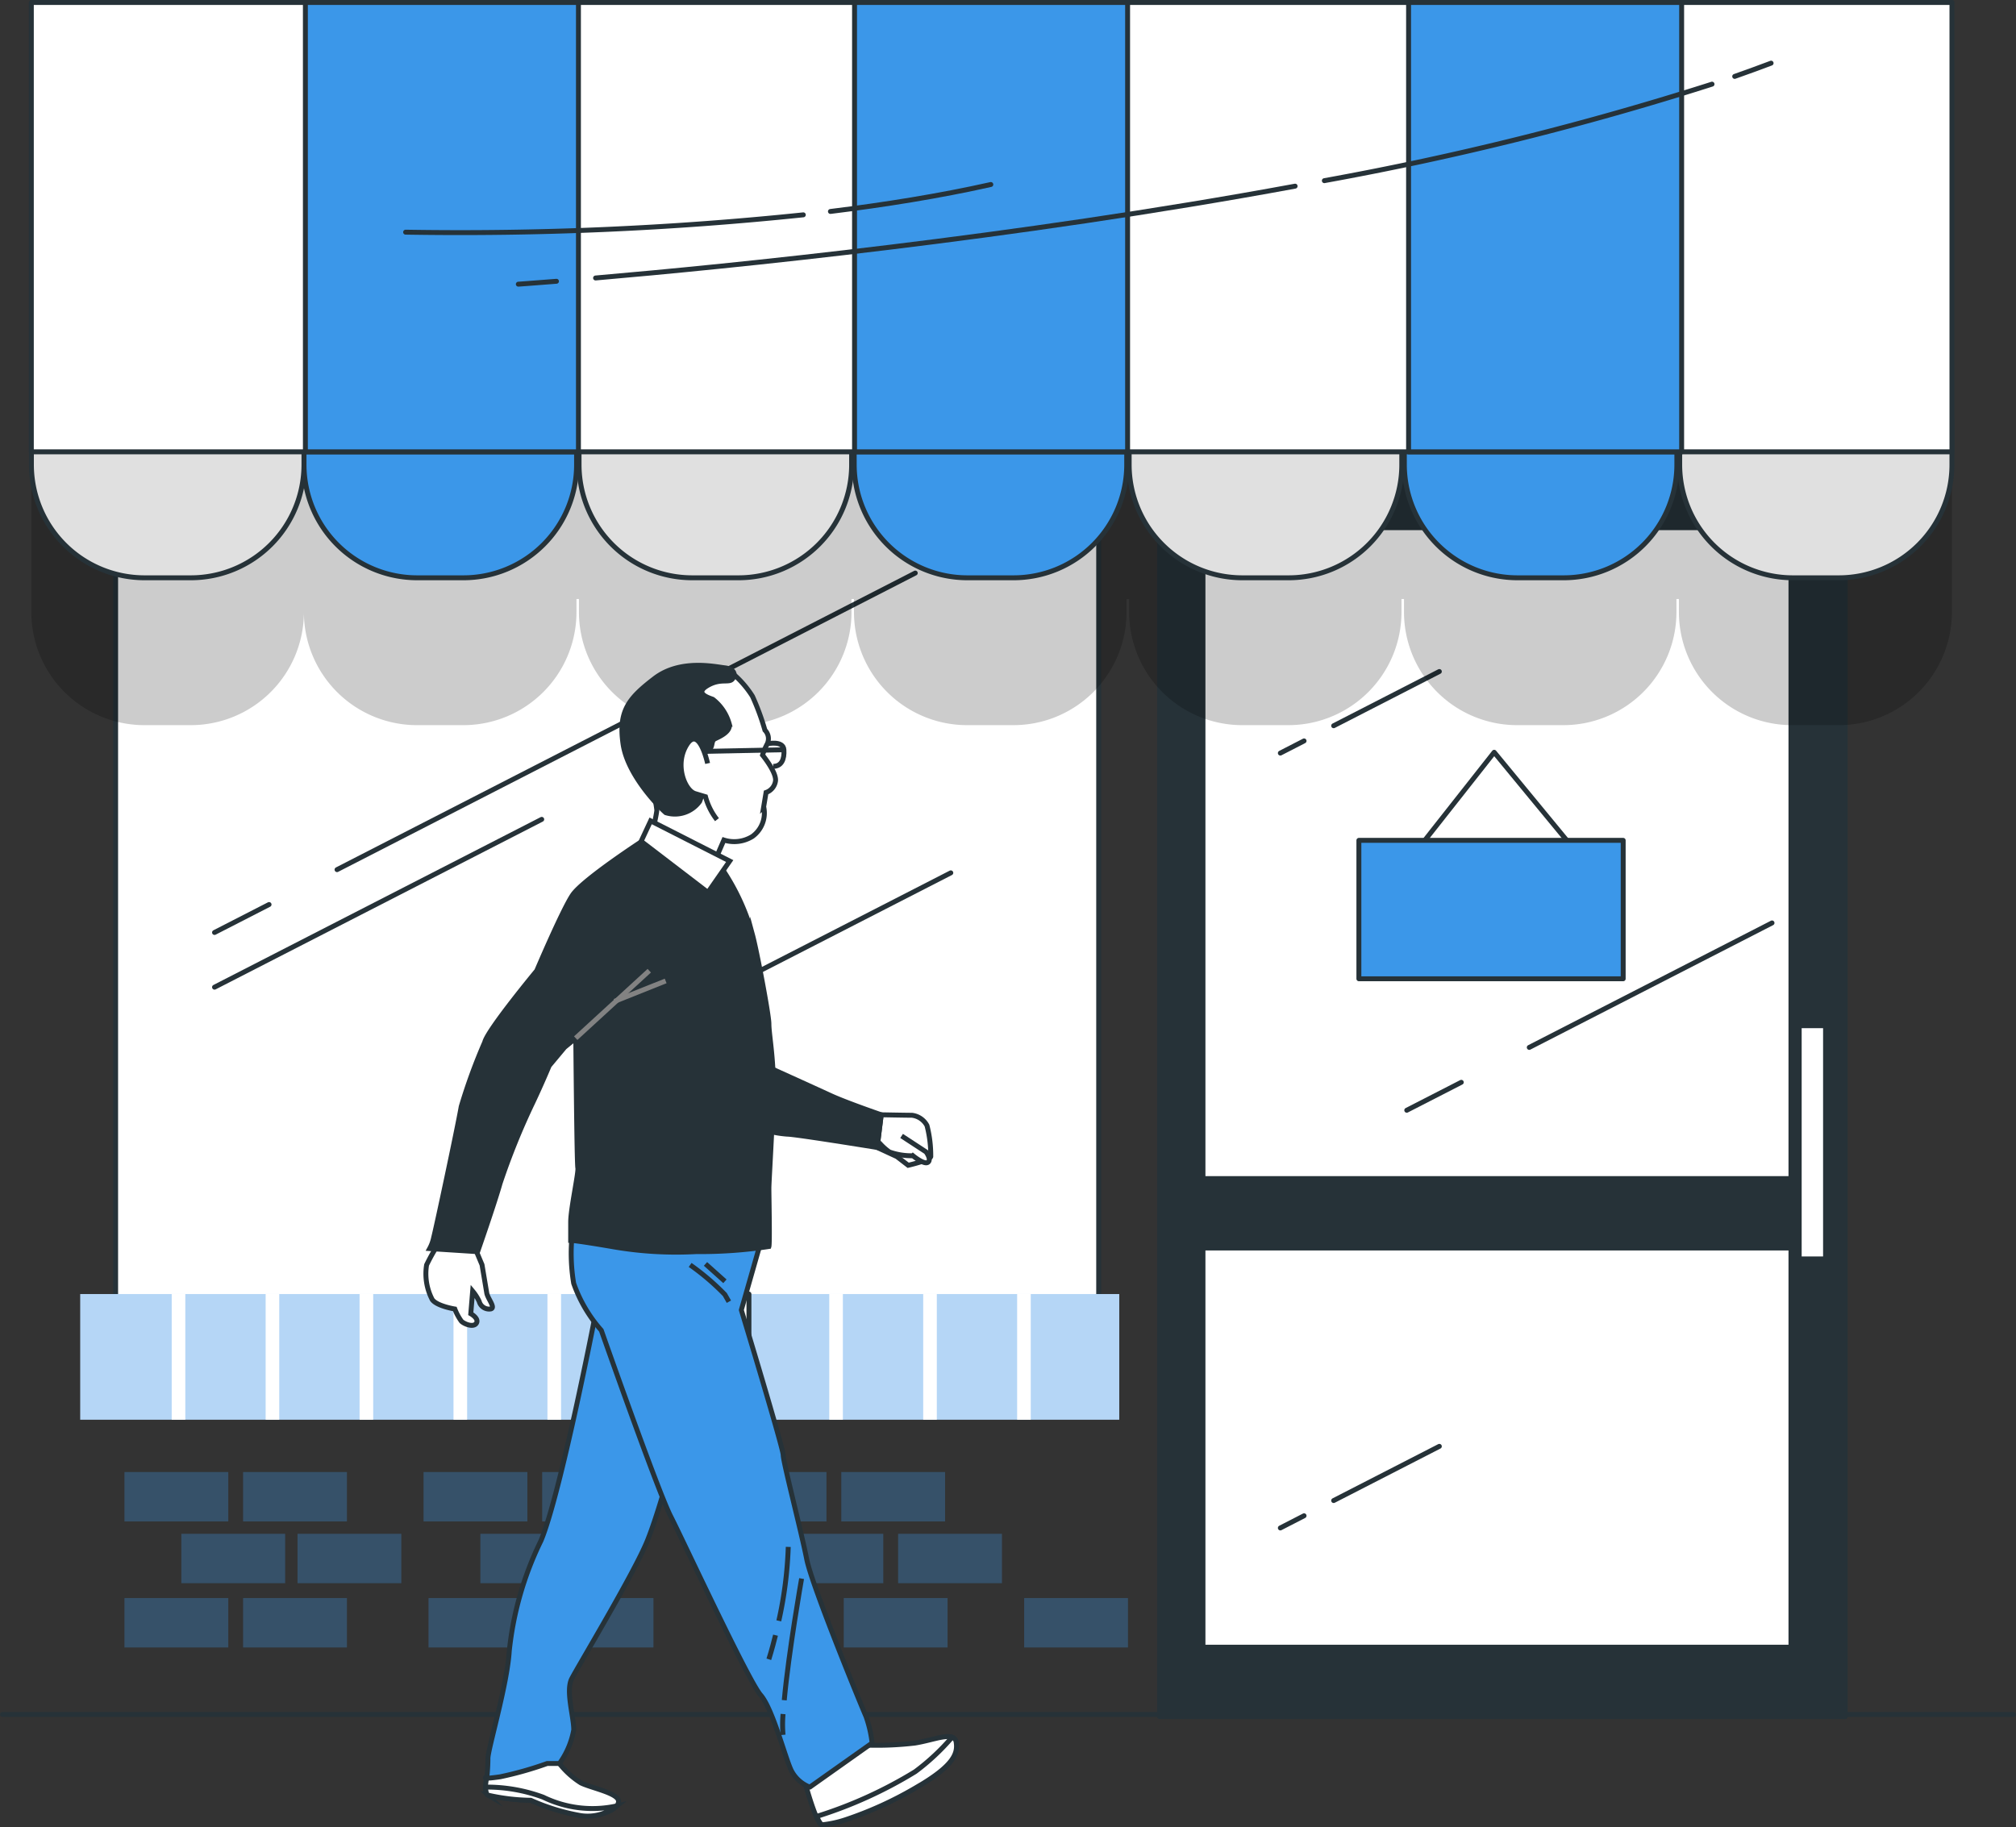 <?xml version="1.0" encoding="UTF-8"?> <svg xmlns="http://www.w3.org/2000/svg" width="122.927" height="111.437" viewBox="0 0 122.927 111.437"><rect x="0" y="0" width="122.927" height="111.437" fill="#333333" stroke="none"/><g id="magasin" transform="translate(-14.76 -30.598)"><g id="freepik--Floor--inject-7" transform="translate(14.91 135.155)"><line id="Ligne_417" data-name="Ligne 417" x1="122.627" fill="#fff" stroke="#263238" stroke-linecap="round" stroke-linejoin="round" stroke-width="0.3"></line></g><g id="freepik--Shop--inject-7" transform="translate(19.65 59.075)"><rect id="Rectangle_1617" data-name="Rectangle 1617" width="41.81" height="76.212" transform="translate(65.814)" fill="#263238" stroke="#263238" stroke-linecap="round" stroke-linejoin="round" stroke-width="0.3"></rect><rect id="Rectangle_1618" data-name="Rectangle 1618" width="35.853" height="39.693" transform="translate(68.462 3.706)" fill="#fff" stroke="#263238" stroke-linecap="round" stroke-linejoin="round" stroke-width="0.3"></rect><line id="Ligne_418" data-name="Ligne 418" x1="3.325" y2="1.705" transform="translate(80.888 37.528)" fill="#fff" stroke="#263238" stroke-linecap="round" stroke-linejoin="round" stroke-width="0.3"></line><line id="Ligne_419" data-name="Ligne 419" x1="14.802" y2="7.591" transform="translate(88.358 27.809)" fill="#fff" stroke="#263238" stroke-linecap="round" stroke-linejoin="round" stroke-width="0.3"></line><line id="Ligne_420" data-name="Ligne 420" x1="1.446" y2="0.743" transform="translate(73.18 16.708)" fill="#fff" stroke="#263238" stroke-linecap="round" stroke-linejoin="round" stroke-width="0.3"></line><line id="Ligne_421" data-name="Ligne 421" x1="6.444" y2="3.307" transform="translate(76.431 12.476)" fill="#fff" stroke="#263238" stroke-linecap="round" stroke-linejoin="round" stroke-width="0.3"></line><rect id="Rectangle_1619" data-name="Rectangle 1619" width="35.853" height="24.344" transform="translate(68.462 47.633)" fill="#fff" stroke="#263238" stroke-linecap="round" stroke-linejoin="round" stroke-width="0.3"></rect><rect id="Rectangle_1620" data-name="Rectangle 1620" width="1.306" height="13.922" transform="translate(104.968 34.227)" fill="#fff"></rect><line id="Ligne_422" data-name="Ligne 422" x1="1.446" y2="0.743" transform="translate(73.18 63.963)" fill="#fff" stroke="#263238" stroke-linecap="round" stroke-linejoin="round" stroke-width="0.3"></line><line id="Ligne_423" data-name="Ligne 423" x1="6.444" y2="3.307" transform="translate(76.431 59.729)" fill="#fff" stroke="#263238" stroke-linecap="round" stroke-linejoin="round" stroke-width="0.3"></line><g id="Groupe_279" data-name="Groupe 279" transform="translate(2.699 61.296)" opacity="0.3"><rect id="Rectangle_1621" data-name="Rectangle 1621" width="6.331" height="3.013" fill="#3b97e9"></rect><rect id="Rectangle_1622" data-name="Rectangle 1622" width="6.331" height="3.013" transform="translate(7.234)" fill="#3b97e9"></rect><rect id="Rectangle_1623" data-name="Rectangle 1623" width="6.331" height="3.013" transform="translate(7.234 7.686)" fill="#3b97e9"></rect><rect id="Rectangle_1624" data-name="Rectangle 1624" width="6.331" height="3.013" transform="translate(43.859 7.686)" fill="#3b97e9"></rect><rect id="Rectangle_1625" data-name="Rectangle 1625" width="6.331" height="3.013" transform="translate(54.86 7.686)" fill="#3b97e9"></rect><rect id="Rectangle_1626" data-name="Rectangle 1626" width="6.331" height="3.013" transform="translate(0 7.686)" fill="#3b97e9"></rect><rect id="Rectangle_1627" data-name="Rectangle 1627" width="6.331" height="3.013" transform="translate(25.925 7.686)" fill="#3b97e9"></rect><rect id="Rectangle_1628" data-name="Rectangle 1628" width="6.331" height="3.013" transform="translate(18.54 7.686)" fill="#3b97e9"></rect><rect id="Rectangle_1629" data-name="Rectangle 1629" width="6.331" height="3.013" transform="translate(3.468 3.767)" fill="#3b97e9"></rect><rect id="Rectangle_1630" data-name="Rectangle 1630" width="6.331" height="3.013" transform="translate(10.552 3.767)" fill="#3b97e9"></rect><rect id="Rectangle_1631" data-name="Rectangle 1631" width="6.331" height="3.013" transform="translate(18.238)" fill="#3b97e9"></rect><rect id="Rectangle_1632" data-name="Rectangle 1632" width="6.331" height="3.013" transform="translate(25.47)" fill="#3b97e9"></rect><rect id="Rectangle_1633" data-name="Rectangle 1633" width="6.331" height="3.013" transform="translate(21.703 3.767)" fill="#3b97e9"></rect><rect id="Rectangle_1634" data-name="Rectangle 1634" width="6.331" height="3.013" transform="translate(36.474)" fill="#3b97e9"></rect><rect id="Rectangle_1635" data-name="Rectangle 1635" width="6.331" height="3.013" transform="translate(43.708)" fill="#3b97e9"></rect><rect id="Rectangle_1636" data-name="Rectangle 1636" width="6.331" height="3.013" transform="translate(39.939 3.767)" fill="#3b97e9"></rect><rect id="Rectangle_1637" data-name="Rectangle 1637" width="6.331" height="3.013" transform="translate(47.174 3.767)" fill="#3b97e9"></rect></g><rect id="Rectangle_1638" data-name="Rectangle 1638" width="59.943" height="54.511" transform="translate(2.16 0.071)" fill="#fff" stroke="#263238" stroke-linecap="round" stroke-linejoin="round" stroke-width="0.3"></rect><line id="Ligne_424" data-name="Ligne 424" x1="3.325" y2="1.705" transform="translate(8.191 26.686)" fill="#fff" stroke="#263238" stroke-linecap="round" stroke-linejoin="round" stroke-width="0.3"></line><line id="Ligne_425" data-name="Ligne 425" x1="35.258" y2="18.088" transform="translate(15.661 6.471)" fill="#fff" stroke="#263238" stroke-linecap="round" stroke-linejoin="round" stroke-width="0.3"></line><line id="Ligne_426" data-name="Ligne 426" x1="19.951" y2="10.235" transform="translate(8.191 21.492)" fill="#fff" stroke="#263238" stroke-linecap="round" stroke-linejoin="round" stroke-width="0.3"></line><line id="Ligne_427" data-name="Ligne 427" x1="3.325" y2="1.705" transform="translate(30.815 34.473)" fill="#fff" stroke="#263238" stroke-linecap="round" stroke-linejoin="round" stroke-width="0.3"></line><line id="Ligne_428" data-name="Ligne 428" x1="14.802" y2="7.591" transform="translate(38.284 24.754)" fill="#fff" stroke="#263238" stroke-linecap="round" stroke-linejoin="round" stroke-width="0.3"></line><rect id="Rectangle_1639" data-name="Rectangle 1639" width="63.358" height="7.665" transform="translate(0 50.441)" fill="#b5d6f6"></rect><rect id="Rectangle_1640" data-name="Rectangle 1640" width="0.83" height="7.665" transform="translate(22.763 50.441)" fill="#fff"></rect><rect id="Rectangle_1641" data-name="Rectangle 1641" width="0.83" height="7.665" transform="translate(28.491 50.441)" fill="#fff"></rect><rect id="Rectangle_1642" data-name="Rectangle 1642" width="0.83" height="7.665" transform="translate(17.036 50.441)" fill="#fff"></rect><rect id="Rectangle_1643" data-name="Rectangle 1643" width="0.83" height="7.665" transform="translate(5.58 50.441)" fill="#fff"></rect><rect id="Rectangle_1644" data-name="Rectangle 1644" width="0.83" height="7.665" transform="translate(11.308 50.441)" fill="#fff"></rect><rect id="Rectangle_1645" data-name="Rectangle 1645" width="0.83" height="7.665" transform="translate(34.219 50.441)" fill="#fff" stroke="#263238" stroke-linecap="round" stroke-linejoin="round" stroke-width="0.3"></rect><rect id="Rectangle_1646" data-name="Rectangle 1646" width="0.83" height="7.665" transform="translate(51.403 50.441)" fill="#fff"></rect><rect id="Rectangle_1647" data-name="Rectangle 1647" width="0.83" height="7.665" transform="translate(57.131 50.441)" fill="#fff"></rect><rect id="Rectangle_1648" data-name="Rectangle 1648" width="0.83" height="7.665" transform="translate(39.947 50.441)" fill="#fff" stroke="#263238" stroke-linecap="round" stroke-linejoin="round" stroke-width="0.3"></rect><rect id="Rectangle_1649" data-name="Rectangle 1649" width="0.83" height="7.665" transform="translate(45.675 50.441)" fill="#fff"></rect></g><g id="freepik--Sign--inject-7" transform="translate(97.619 76.476)"><path id="Tracé_1438" data-name="Tracé 1438" d="M348.25,228.331,353.238,222l5.374,6.523" transform="translate(-344.988 -222)" fill="none" stroke="#263238" stroke-linecap="round" stroke-linejoin="round" stroke-width="0.3"></path><rect id="Rectangle_1650" data-name="Rectangle 1650" width="16.116" height="8.442" transform="translate(0 5.371)" fill="#3b97e9" stroke="#263238" stroke-linecap="round" stroke-linejoin="round" stroke-width="0.3"></rect></g><g id="freepik--Awning--inject-7" transform="translate(16.671 30.748)"><path id="Tracé_1445" data-name="Tracé 1445" d="M130.287,83H29.66v28.187a6.9,6.9,0,0,0,6.9,6.9h2.812a6.9,6.9,0,0,0,6.907-6.9,6.9,6.9,0,0,0,6.9,6.9H56a6.9,6.9,0,0,0,6.9-6.9v-.793h.151v.793a6.9,6.9,0,0,0,6.907,6.9h2.812a6.9,6.9,0,0,0,6.9-6.9v-.793h.151v.793a6.9,6.9,0,0,0,6.9,6.9h2.812a6.9,6.9,0,0,0,6.907-6.9v-.793H96.6v.793a6.9,6.9,0,0,0,6.894,6.9h2.812a6.9,6.9,0,0,0,6.9-6.9v-.793h.153v.793a6.9,6.9,0,0,0,6.9,6.9h2.812a6.9,6.9,0,0,0,6.9-6.9v-.793h.151v.793a6.9,6.9,0,0,0,6.928,6.9h2.81a6.9,6.9,0,0,0,6.907-6.9V83Z" transform="translate(-29.66 -74.013)" opacity="0.2"></path><path id="Tracé_1446" data-name="Tracé 1446" d="M92.55,145.19h16.623v2.762a6.9,6.9,0,0,1-6.9,6.9H99.454a6.9,6.9,0,0,1-6.9-6.9V145.19Z" transform="translate(-75.927 -119.765)" fill="#3b97e9" stroke="#263238" stroke-linecap="round" stroke-linejoin="round" stroke-width="0.3"></path><path id="Tracé_1447" data-name="Tracé 1447" d="M29.66,145.19H46.283v2.762a6.9,6.9,0,0,1-6.9,6.9H36.564a6.9,6.9,0,0,1-6.9-6.9V145.19Z" transform="translate(-29.66 -119.765)" fill="#e0e0e0" stroke="#263238" stroke-linecap="round" stroke-linejoin="round" stroke-width="0.3"></path><path id="Tracé_1448" data-name="Tracé 1448" d="M156,145.19h16.623v2.762a6.9,6.9,0,0,1-6.9,6.9h-2.812a6.9,6.9,0,0,1-6.907-6.9Z" transform="translate(-122.606 -119.765)" fill="#e0e0e0" stroke="#263238" stroke-linecap="round" stroke-linejoin="round" stroke-width="0.3"></path><path id="Tracé_1449" data-name="Tracé 1449" d="M219.46,145.19h16.623v2.762a6.9,6.9,0,0,1-6.9,6.9h-2.815a6.9,6.9,0,0,1-6.9-6.9Z" transform="translate(-169.292 -119.765)" fill="#3b97e9" stroke="#263238" stroke-linecap="round" stroke-linejoin="round" stroke-width="0.3"></path><path id="Tracé_1450" data-name="Tracé 1450" d="M282.891,145.19h16.621v2.762a6.9,6.9,0,0,1-6.9,6.9h-2.823a6.9,6.9,0,0,1-6.9-6.9V145.19Z" transform="translate(-215.948 -119.765)" fill="#e0e0e0" stroke="#263238" stroke-linecap="round" stroke-linejoin="round" stroke-width="0.3"></path><path id="Tracé_1451" data-name="Tracé 1451" d="M346.38,145.19H363v2.762a6.9,6.9,0,0,1-6.9,6.9h-2.815a6.9,6.9,0,0,1-6.9-6.9Z" transform="translate(-262.664 -119.765)" fill="#3b97e9" stroke="#263238" stroke-linecap="round" stroke-linejoin="round" stroke-width="0.3"></path><path id="Tracé_1452" data-name="Tracé 1452" d="M409.83,145.19h16.623v2.762a6.9,6.9,0,0,1-6.9,6.9h-2.8a6.9,6.9,0,0,1-6.9-6.9V145.19Z" transform="translate(-309.343 -119.765)" fill="#e0e0e0" stroke="#263238" stroke-linecap="round" stroke-linejoin="round" stroke-width="0.3"></path><rect id="Rectangle_1651" data-name="Rectangle 1651" width="117.111" height="27.405" transform="translate(0)" fill="#fff" stroke="#263238" stroke-linecap="round" stroke-linejoin="round" stroke-width="0.3"></rect><rect id="Rectangle_1652" data-name="Rectangle 1652" width="16.65" height="27.405" transform="translate(16.71)" fill="#3b97e9" stroke="#263238" stroke-linecap="round" stroke-linejoin="round" stroke-width="0.3"></rect><rect id="Rectangle_1653" data-name="Rectangle 1653" width="16.65" height="27.405" transform="translate(50.195)" fill="#3b97e9" stroke="#263238" stroke-linecap="round" stroke-linejoin="round" stroke-width="0.3"></rect><rect id="Rectangle_1654" data-name="Rectangle 1654" width="16.65" height="27.405" transform="translate(83.978)" fill="#3b97e9" stroke="#263238" stroke-linecap="round" stroke-linejoin="round" stroke-width="0.3"></rect><path id="Tracé_1453" data-name="Tracé 1453" d="M422.6,63.809q1.134-.4,2.22-.809" transform="translate(-318.737 -59.299)" fill="none" stroke="#263238" stroke-linecap="round" stroke-linejoin="round" stroke-width="0.3"></path><path id="Tracé_1454" data-name="Tracé 1454" d="M327.94,73.736a187.951,187.951,0,0,0,23.638-5.886" transform="translate(-249.098 -62.868)" fill="none" stroke="#263238" stroke-linecap="round" stroke-linejoin="round" stroke-width="0.3"></path><path id="Tracé_1455" data-name="Tracé 1455" d="M159.82,96.981c8.107-.7,25.491-2.432,42.656-5.6" transform="translate(-125.416 -80.178)" fill="none" stroke="#263238" stroke-linecap="round" stroke-linejoin="round" stroke-width="0.3"></path><path id="Tracé_1456" data-name="Tracé 1456" d="M142,113.507s.827-.058,2.326-.177" transform="translate(-112.306 -96.326)" fill="none" stroke="#263238" stroke-linecap="round" stroke-linejoin="round" stroke-width="0.3"></path><path id="Tracé_1457" data-name="Tracé 1457" d="M214,92.644c3.328-.41,6.658-.944,9.78-1.644" transform="translate(-165.275 -79.898)" fill="none" stroke="#263238" stroke-linecap="round" stroke-linejoin="round" stroke-width="0.3"></path><path id="Tracé_1458" data-name="Tracé 1458" d="M116,99.057A202.175,202.175,0,0,0,140.249,98" transform="translate(-93.178 -85.048)" fill="none" stroke="#263238" stroke-linecap="round" stroke-linejoin="round" stroke-width="0.3"></path></g><g id="freepik--Character--inject-7" transform="translate(40.021 71.172)"><path id="Tracé_1459" data-name="Tracé 1459" d="M138.927,453.75a5.131,5.131,0,0,0,1.308,1.184c.624.312,2.3.624,2.3,1.123s-1,.933-2.3.872a12.713,12.713,0,0,1-3.053-.936,12.636,12.636,0,0,1-2.617-.312c-.436-.248.248-2.241.248-2.241l3.552-.251Z" transform="translate(-130.08 -386.778)" fill="#fff" stroke="#263238" stroke-miterlimit="10" stroke-width="0.3"></path><path id="Tracé_1460" data-name="Tracé 1460" d="M137.219,461.564a12.838,12.838,0,0,0,3.053.936,2.856,2.856,0,0,0,2.2-.595,6.862,6.862,0,0,1-4.493-.529,9.918,9.918,0,0,0-3.508-.616c0,.238.029.426.143.492A12.45,12.45,0,0,0,137.219,461.564Z" transform="translate(-130.117 -392.347)" fill="#fff" stroke="#263238" stroke-miterlimit="10" stroke-width="0.3"></path><path id="Tracé_1461" data-name="Tracé 1461" d="M141.1,349.656s-2.115,10.9-3.3,13.708a19.973,19.973,0,0,0-1.932,6.73c-.124,2.056-1.3,5.976-1.3,6.542s-.061,1.121-.061,1.121-.5.188.809,0a21.661,21.661,0,0,0,2.865-.811h.748a4.987,4.987,0,0,0,.872-2.054c0-.809-.5-2.379-.124-3.116s3.8-6.418,4.61-8.411,1.932-6.344,2-6.542-4.229-7.914-4.229-7.914S141.1,348.348,141.1,349.656Z" transform="translate(-130.077 -309.972)" fill="#3b97e9" stroke="#263238" stroke-linecap="round" stroke-linejoin="round" stroke-width="0.3"></path><path id="Tracé_1462" data-name="Tracé 1462" d="M225.028,305.64s1.53.029,1.874.029a1.2,1.2,0,0,1,.917.629,7.33,7.33,0,0,1,.23,1.893c-.058.23-1.377.529-1.377.529l-.687-.529-1.205-.558Z" transform="translate(-196.556 -278.228)" fill="#fff" stroke="#263238" stroke-miterlimit="10" stroke-width="0.3"></path><path id="Tracé_1463" data-name="Tracé 1463" d="M226.594,310.52l1.493.975s.344.46.114.632-.917-.4-.917-.4a3.96,3.96,0,0,1-1.435-.23,3.436,3.436,0,0,1-.629-.574" transform="translate(-196.879 -281.818)" fill="#fff" stroke="#263238" stroke-miterlimit="10" stroke-width="0.3"></path><path id="Tracé_1464" data-name="Tracé 1464" d="M198.38,294.09s3.172,1.433,4.113,1.869,3.114,1.184,3.114,1.184l-.248,1.993s-4.985-.811-5.482-.811a6.787,6.787,0,0,1-1.372-.248Z" transform="translate(-177.134 -269.731)" fill="#263238" stroke="#263238" stroke-miterlimit="10" stroke-width="0.3"></path><path id="Tracé_1465" data-name="Tracé 1465" d="M123.591,335.034l.457,1.089s.23,1.377.288,1.721.574.917.23.975a.629.629,0,0,1-.69-.46,2.928,2.928,0,0,0-.4-.629l-.114,1.377s.515.285.344.574-.745.055-.917-.116a3.3,3.3,0,0,1-.4-.745s-1.089-.172-1.377-.574a3.4,3.4,0,0,1-.344-2.115,11.69,11.69,0,0,1,.859-1.491Z" transform="translate(-119.917 -299.563)" fill="#fff" stroke="#263238" stroke-miterlimit="10" stroke-width="0.3"></path><path id="Tracé_1466" data-name="Tracé 1466" d="M211.927,449.627a19.682,19.682,0,0,0,2.989-.124c1.184-.188,2.379-.748,2.493-.063s-.124,1.435-2.379,2.744a22.516,22.516,0,0,1-4.361,1.993,6.61,6.61,0,0,1-1.433.312c-.312,0-1-2.493-1-2.493l3.241-2.429Z" transform="translate(-184.388 -383.775)" fill="#fff" stroke="#263238" stroke-miterlimit="10" stroke-width="0.3"></path><path id="Tracé_1467" data-name="Tracé 1467" d="M216.954,452.287c2.244-1.308,2.493-2.056,2.379-2.744a.354.354,0,0,0-.246-.293,13.651,13.651,0,0,1-2.247,2.1,26.663,26.663,0,0,1-6.011,2.73c.13.3.264.51.341.51a6.608,6.608,0,0,0,1.433-.312,22.516,22.516,0,0,0,4.351-1.993Z" transform="translate(-186.293 -383.879)" fill="#fff" stroke="#263238" stroke-miterlimit="10" stroke-width="0.3"></path><path id="Tracé_1468" data-name="Tracé 1468" d="M154.274,330.916a11.126,11.126,0,0,0,.061,3.241,8.645,8.645,0,0,0,1.684,2.865s3.436,9.78,4.229,11.339,4.737,10.044,5.485,10.9,1.5,3.864,1.879,4.62a2.135,2.135,0,0,0,1.121,1l3.8-2.691a7.352,7.352,0,0,0-.373-1.62c-.251-.56-3.3-7.975-3.616-9.595s-1.433-5.918-1.433-6.344-2.553-8.847-2.553-8.847l1.121-3.925.124-.872-11.339-.56Z" transform="translate(-144.616 -296.466)" fill="#3b97e9" stroke="#263238" stroke-linecap="round" stroke-linejoin="round" stroke-width="0.3"></path><path id="Tracé_1469" data-name="Tracé 1469" d="M202.993,443.9a7.3,7.3,0,0,0,0,1.271" transform="translate(-180.507 -379.943)" fill="none" stroke="#263238" stroke-miterlimit="10" stroke-width="0.3"></path><path id="Tracé_1470" data-name="Tracé 1470" d="M204.4,412.65s-.793,4.493-1.057,7.417" transform="translate(-180.783 -356.953)" fill="none" stroke="#263238" stroke-miterlimit="10" stroke-width="0.3"></path><path id="Tracé_1471" data-name="Tracé 1471" d="M202.09,409.849a24.018,24.018,0,0,0,.576-4.509" transform="translate(-179.863 -351.575)" fill="none" stroke="#263238" stroke-miterlimit="10" stroke-width="0.3"></path><path id="Tracé_1472" data-name="Tracé 1472" d="M199.79,427.18s.185-.568.407-1.47" transform="translate(-178.171 -366.561)" fill="none" stroke="#263238" stroke-miterlimit="10" stroke-width="0.3"></path><path id="Tracé_1473" data-name="Tracé 1473" d="M181.64,340.29a14.768,14.768,0,0,1,2.115,1.805l.248.436" transform="translate(-164.819 -303.72)" fill="none" stroke="#263238" stroke-miterlimit="10" stroke-width="0.3"></path><line id="Ligne_429" data-name="Ligne 429" x2="1.184" y2="1.06" transform="translate(17.757 36.507)" fill="none" stroke="#263238" stroke-miterlimit="10" stroke-width="0.3"></line><path id="Tracé_1474" data-name="Tracé 1474" d="M134.613,242.23s-3.74,2.429-4.361,3.365-2.181,4.61-2.181,4.61-2.992,3.613-3.172,4.361a34.242,34.242,0,0,0-1.433,3.925c-.251,1.433-1.541,7.467-1.678,7.975a2.4,2.4,0,0,1-.248.685l2.926.188s1-2.865,1.372-4.174a42.647,42.647,0,0,1,1.993-4.922c.56-1.184,1-2.244,1-2.244l.936-1.121.685-.56s.063,7.665.124,7.911-.436,2.493-.436,3.3v1.121s.312,0,2.493.373a22.568,22.568,0,0,0,5.173.312,27.857,27.857,0,0,0,4.422-.312c.061-.188,0-3.053,0-3.55s.312-5.234.264-6.793-.264-2.678-.264-3.238-.748-4.493-1-5.421a13.8,13.8,0,0,0-1.993-4.229C138.486,243.055,134.613,242.23,134.613,242.23Z" transform="translate(-120.604 -231.579)" fill="#263238" stroke="#263238" stroke-miterlimit="10" stroke-width="0.3"></path><line id="Ligne_430" data-name="Ligne 430" y1="4.113" x2="4.486" transform="translate(9.843 18.626)" fill="none" stroke="#828282" stroke-miterlimit="10" stroke-width="0.3"></line><line id="Ligne_431" data-name="Ligne 431" y1="1.245" x2="3.116" transform="translate(12.212 19.249)" fill="none" stroke="#828282" stroke-miterlimit="10" stroke-width="0.3"></line><path id="Tracé_1475" data-name="Tracé 1475" d="M174.566,203.541a6.079,6.079,0,0,1,1.232,1.411,14.871,14.871,0,0,1,.761,2.067.735.735,0,0,1,.143.833,3.991,3.991,0,0,0-.288.687s.833,1.015.793,1.557a.875.875,0,0,1-.579.724l-.145.87a1.761,1.761,0,0,1-.687,1.811,2.091,2.091,0,0,1-1.739.219l-.687,1.586-3.653-2.13s.217-.941.251-1.266a6.27,6.27,0,0,0-.362-1.522c-.074-.217-1.195-1.411-1.057-2.68a5.276,5.276,0,0,1,1.993-3.55A5.612,5.612,0,0,1,173,203.47C173.443,203.47,174.566,203.541,174.566,203.541Z" transform="translate(-155.178 -203.064)" fill="#fff" stroke="#263238" stroke-miterlimit="10" stroke-width="0.3"></path><path id="Tracé_1476" data-name="Tracé 1476" d="M170.865,207.3a1.173,1.173,0,0,0,.436-.291c.145-.18.071-.471.264-.579s.978-.4.9-.9a2.856,2.856,0,0,0-1.012-1.522c-.288-.108-1.123-.362-.328-.833s1.306-.145,1.522-.4.145-.616-.47-.687-2.717-.545-4.274.65-2.21,1.956-1.922,3.986,2.463,4.092,2.609,4.2a1.858,1.858,0,0,0,2.064-.687,2.442,2.442,0,0,0-.071-1.993A4.211,4.211,0,0,1,170.865,207.3Z" transform="translate(-153.253 -201.935)" fill="#263238" stroke="#263238" stroke-miterlimit="10" stroke-width="0.3"></path><line id="Ligne_432" data-name="Ligne 432" y1="0.108" x2="5.323" transform="translate(17.215 5.15)" fill="none" stroke="#263238" stroke-miterlimit="10" stroke-width="0.3"></line><path id="Tracé_1477" data-name="Tracé 1477" d="M199.43,219.939s.978-.217,1.015.362-.145,1.012-.653,1.012" transform="translate(-177.906 -215.151)" fill="none" stroke="#263238" stroke-miterlimit="10" stroke-width="0.3"></path><path id="Tracé_1478" data-name="Tracé 1478" d="M181.17,220.437s-.507-2.35-1.269-1.145-.127,2.794.507,2.984l.634.19a3.933,3.933,0,0,0,.7,1.4" transform="translate(-163.284 -214.452)" fill="#fff" stroke="#263238" stroke-miterlimit="10" stroke-width="0.3"></path><path id="Tracé_1479" data-name="Tracé 1479" d="M170.911,237.83l-.581,1.245,4.071,3.116,1.33-1.911Z" transform="translate(-156.498 -228.342)" fill="#fff" stroke="#263238" stroke-miterlimit="10" stroke-width="0.3"></path></g></g></svg> 